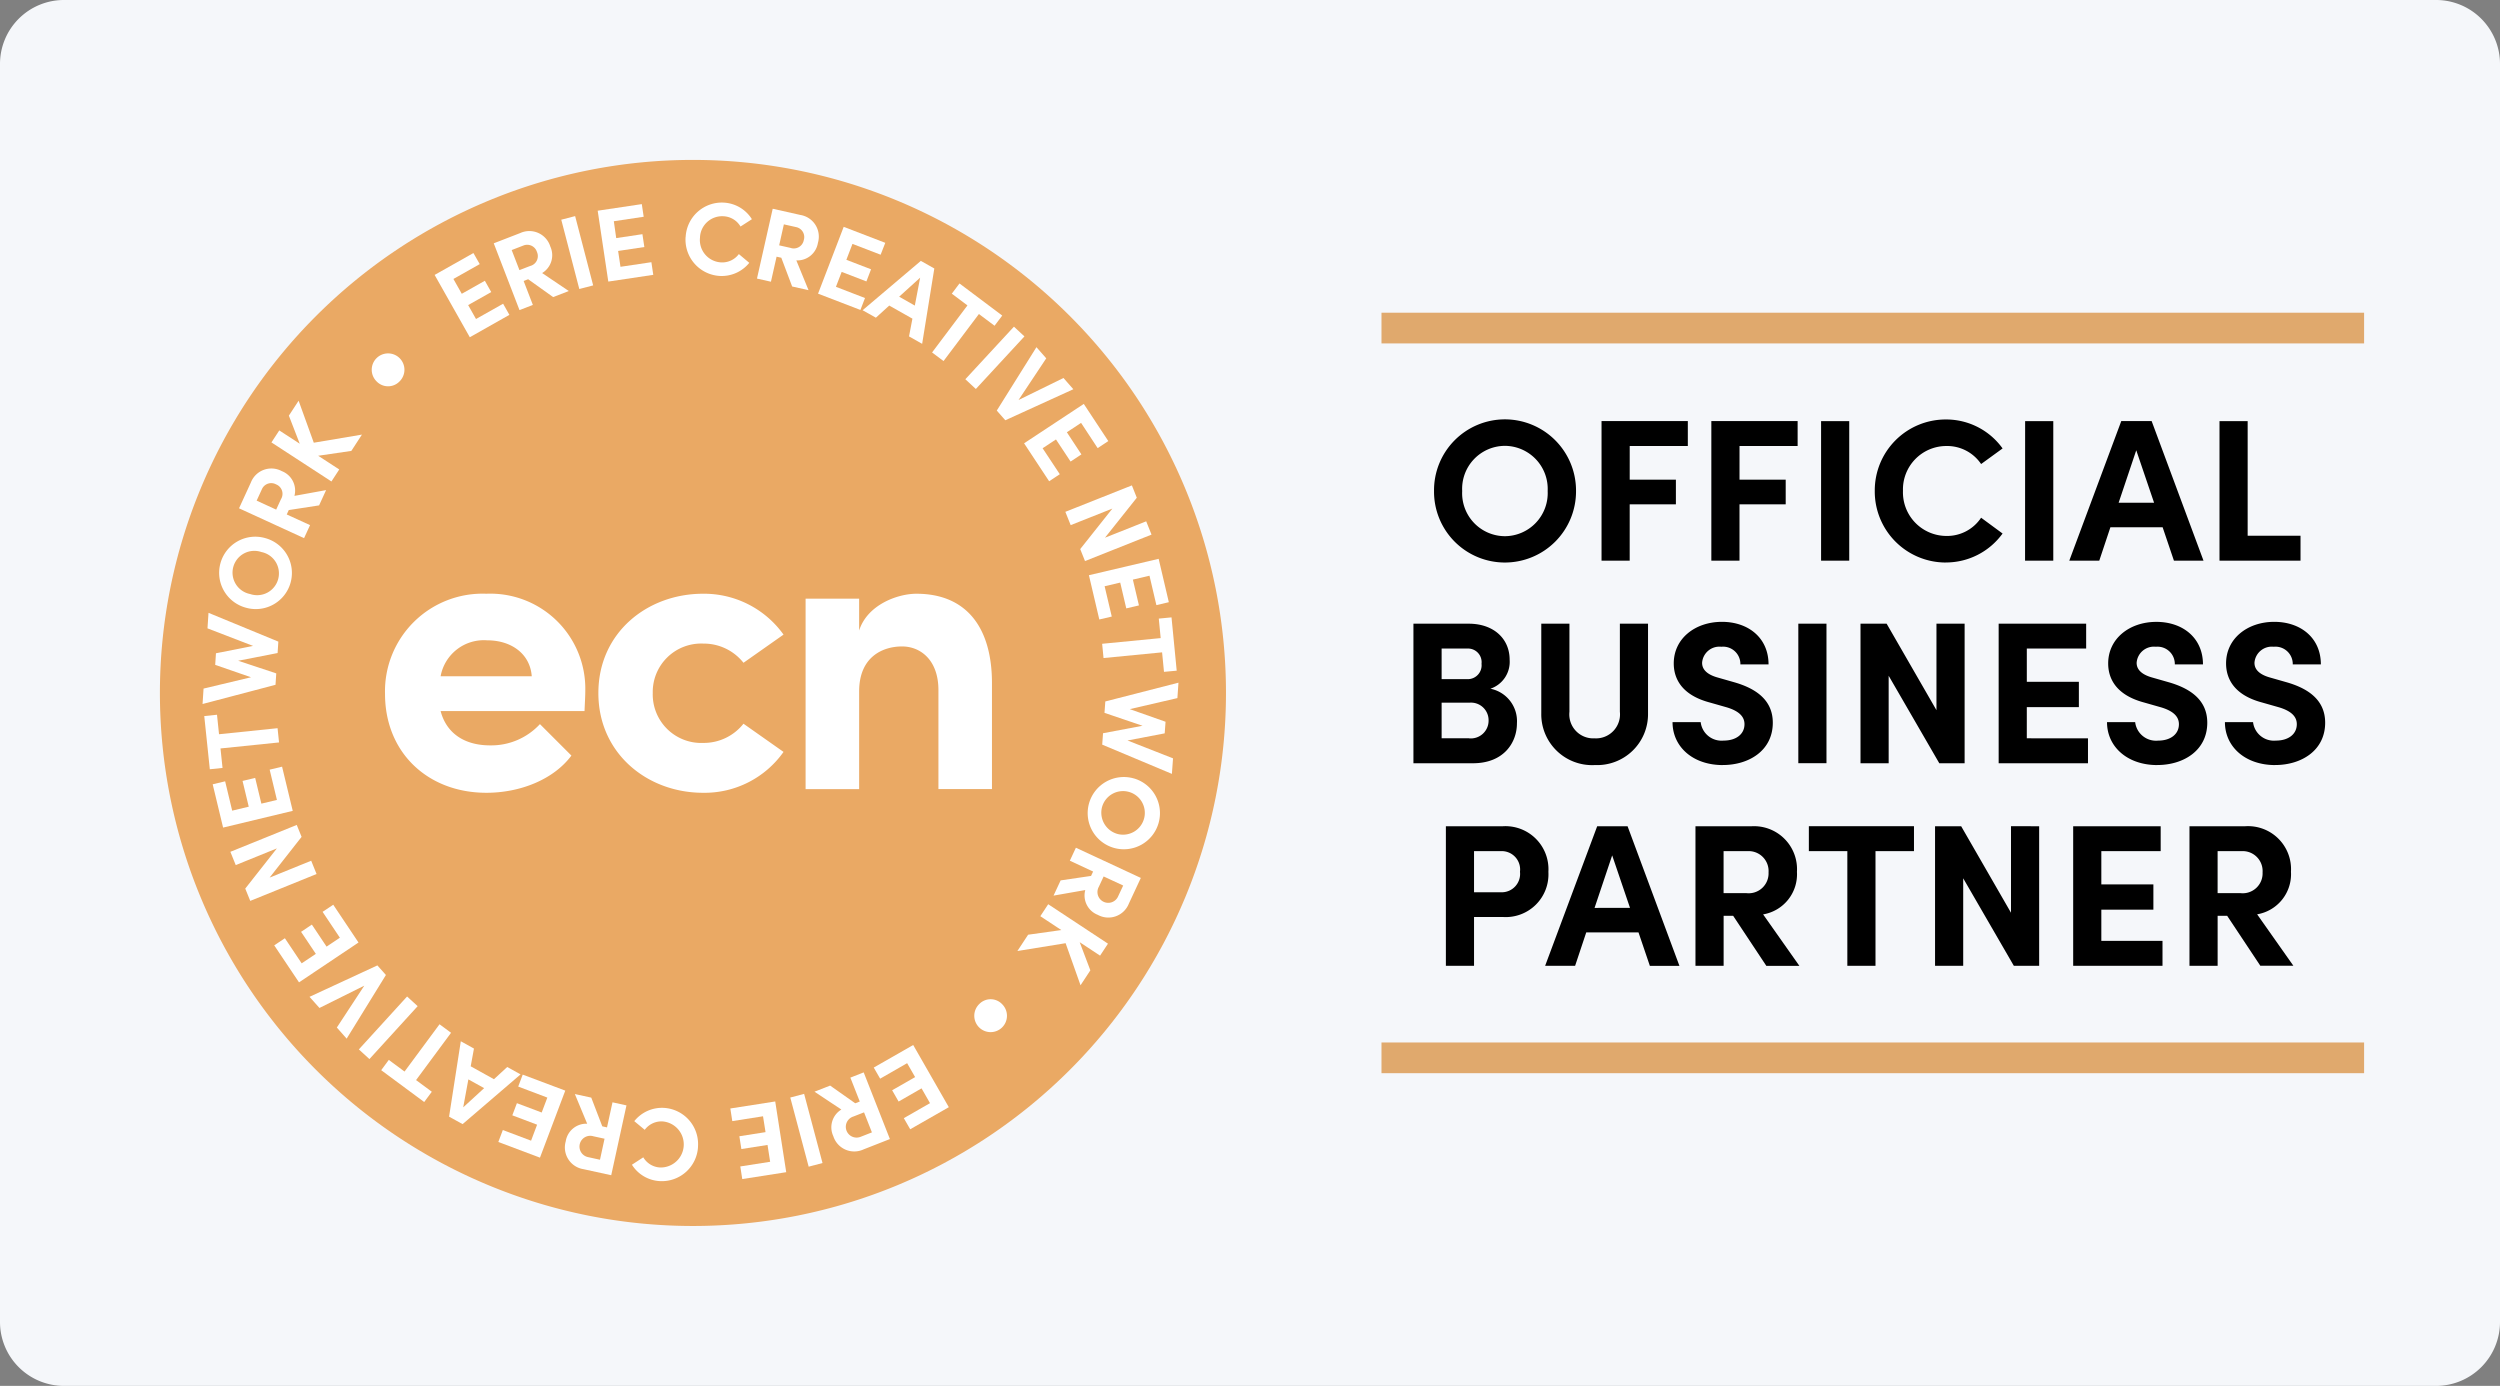 <svg xmlns="http://www.w3.org/2000/svg" xmlns:xlink="http://www.w3.org/1999/xlink" width="234.506" height="130" viewBox="0 0 234.506 130">
  <rect x="0" y="0" width="234.506" height="130" fill="#808080" stroke="none"/>
  <defs>
    <clipPath id="clip-path">
      <rect id="Rectangle_9" data-name="Rectangle 9" width="91.542" height="91.797" fill="#fff"/>
    </clipPath>
  </defs>
  <g id="Group_715" data-name="Group 715" transform="translate(-5732.327 2085.5)">
    <path id="Path_216" data-name="Path 216" d="M6,0H228.506a6,6,0,0,1,6,6V124a6,6,0,0,1-6,6H6a6,6,0,0,1-6-6V6A6,6,0,0,1,6,0Z" transform="translate(5732.327 -2085.5)" fill="#f5f7fa"/>
    <g id="Group_709" data-name="Group 709" transform="translate(5707.327 -2110.5)">
      <path id="Indieground_Holographic_Textures_main03" d="M50,0A50,50,0,1,1,0,50,50,50,0,0,1,50,0Z" transform="translate(40 40)" fill="#eaa964"/>
      <path id="Path_1" data-name="Path 1" d="M-17.382-13.858a8.913,8.913,0,0,0-9.278-9.086,9.151,9.151,0,0,0-9.508,9.393c0,5.521,4.026,9.278,9.508,9.278,3.144,0,6.288-1.227,7.975-3.489l-2.952-2.952A6.213,6.213,0,0,1-26.315-8.72c-2.415,0-4.1-1.15-4.639-3.221h13.5C-17.42-12.746-17.382-13.359-17.382-13.858ZM-30.954-15.2a4.122,4.122,0,0,1,4.371-3.374c2.262,0,4.026,1.265,4.179,3.374ZM-6.34-4.273A9.068,9.068,0,0,0,1.213-8.107l-3.757-2.645A4.746,4.746,0,0,1-6.3-8.95a4.551,4.551,0,0,1-4.754-4.677A4.543,4.543,0,0,1-6.3-18.267a4.746,4.746,0,0,1,3.757,1.8L1.213-19.11A9.166,9.166,0,0,0-6.34-22.944c-5.214,0-9.815,3.642-9.815,9.316S-11.554-4.273-6.34-4.273ZM13.673-22.944c-1.764,0-4.6,1.035-5.368,3.451v-2.99H3.283V-4.618H8.306v-9.163C8.306-17.04,10.53-18,12.331-18c1.725,0,3.412,1.265,3.412,4.1v9.278h5.022v-9.815C20.8-19.8,18.351-22.944,13.673-22.944Z" transform="translate(97.284 103.638)" fill="#fff"/>
      <g id="Group_663" data-name="Group 663" transform="translate(44 44)">
        <path id="Path_2" data-name="Path 2" d="M27.194,9.273l.589,1.044-3.714,2.1-3.3-5.845,3.639-2.053L25,5.557,22.531,6.95l.785,1.391L25.48,7.119l.6,1.061L23.914,9.4l.737,1.307Z" transform="translate(1 0.217)" fill="#fff"/>
        <g id="Group_662" data-name="Group 662" transform="translate(0 -0.001)">
          <g id="Group_661" data-name="Group 661" clip-path="url(#clip-path)">
            <path id="Path_3" data-name="Path 3" d="M29.287,7.069l-.422.165.865,2.246-1.254.484L26.061,3.7,28.54,2.74A2.057,2.057,0,0,1,31.366,4,1.953,1.953,0,0,1,30.6,6.49l2.5,1.686-1.468.569Zm-.816-.854,1-.387a.954.954,0,0,0,.643-1.314.956.956,0,0,0-1.27-.607l-1.1.426Z" transform="translate(1.254 0.124)" fill="#fff"/>
            <rect id="Rectangle_7" data-name="Rectangle 7" width="1.344" height="6.717" transform="translate(33.648 1.61) rotate(-14.589)" fill="#fff"/>
            <path id="Path_4" data-name="Path 4" d="M40.4,5.588l.176,1.186-4.218.632L35.363.759,39.5.14l.177,1.186-2.8.42L37.1,3.328l2.459-.368.18,1.206-2.46.368.222,1.486Z" transform="translate(1.702 0.007)" fill="#fff"/>
            <path id="Path_5" data-name="Path 5" d="M43.236,3.229A3.4,3.4,0,0,1,46.818.006a3.307,3.307,0,0,1,2.631,1.556l-1.067.687a1.956,1.956,0,0,0-1.589-.964,2.081,2.081,0,0,0-2.215,2.026,2.1,2.1,0,0,0,1.947,2.3,1.941,1.941,0,0,0,1.7-.778l.978.821a3.324,3.324,0,0,1-2.8,1.229,3.41,3.41,0,0,1-3.174-3.65" transform="translate(2.081 0.001)" fill="#fff"/>
            <path id="Path_6" data-name="Path 6" d="M51.9,5.151l-.443-.1L50.928,7.4l-1.31-.295L51.094.555l2.591.582a2.059,2.059,0,0,1,1.65,2.617A1.956,1.956,0,0,1,53.31,5.4l1.145,2.793-1.537-.345Zm-.2-1.163,1.047.234a.952.952,0,0,0,1.264-.735.953.953,0,0,0-.717-1.21L52.14,2.019Z" transform="translate(2.388 0.027)" fill="#fff"/>
            <path id="Path_7" data-name="Path 7" d="M59.488,8.852l-.43,1.118L55.084,8.442,57.49,2.174l3.9,1.5L60.954,4.79,58.312,3.774,57.74,5.267l2.316.89L59.62,7.294,57.3,6.4l-.538,1.4Z" transform="translate(2.651 0.105)" fill="#fff"/>
            <path id="Path_8" data-name="Path 8" d="M63.744,10.64,61.57,9.411l-1.253,1.139-1.247-.7L64.534,5.22l1.264.714L64.657,13l-1.232-.695Zm.225-1.227.5-2.618L62.5,8.579Z" transform="translate(2.843 0.252)" fill="#fff"/>
            <path id="Path_9" data-name="Path 9" d="M71.15,11.208l-1.468-1.1-3.319,4.412-1.074-.807L68.607,9.3,67.14,8.2l.72-.959,4.01,3.013Z" transform="translate(3.142 0.349)" fill="#fff"/>
            <path id="Path_10" data-name="Path 10" d="M72.826,11.108l.984.914-4.558,4.932-.986-.914Z" transform="translate(3.285 0.535)" fill="#fff"/>
            <path id="Path_11" data-name="Path 11" d="M78.261,16.889,71.879,19.8l-.8-.909L74.8,12.944l.919,1.046L73.12,17.9l4.216-2.066Z" transform="translate(3.421 0.623)" fill="#fff"/>
            <path id="Path_12" data-name="Path 12" d="M76.873,24.616l-1,.66-2.35-3.56,5.6-3.695,2.3,3.487-1,.66L78.869,19.8l-1.334.88L78.9,22.757l-1.016.67-1.37-2.073-1.253.825Z" transform="translate(3.539 0.868)" fill="#fff"/>
            <path id="Path_13" data-name="Path 13" d="M85.3,29.93l-6.24,2.481-.449-1.124,3.018-3.8-3.913,1.554-.5-1.248,6.241-2.48.461,1.158L80.934,30.22,84.8,28.683Z" transform="translate(3.716 1.219)" fill="#fff"/>
            <path id="Path_14" data-name="Path 14" d="M81.468,37.3l-1.168.275-.975-4.153,6.542-1.537.954,4.068-1.167.275-.648-2.76-1.558.366.569,2.42-1.188.279-.568-2.42-1.463.343Z" transform="translate(3.818 1.535)" fill="#fff"/>
            <path id="Path_15" data-name="Path 15" d="M86.31,42.235l-.178-1.829-5.493.534-.13-1.337L86,39.069l-.178-1.829,1.194-.115.487,5Z" transform="translate(3.875 1.787)" fill="#fff"/>
            <path id="Path_16" data-name="Path 16" d="M87.052,51.524l-6.537-2.743.077-1.07,3.706-.7L80.729,45.8l.077-1.07,6.862-1.761-.1,1.446L83.1,45.45l3.356,1.184-.079,1.089-3.489.668,4.27,1.677Z" transform="translate(3.875 2.069)" fill="#fff"/>
            <path id="Path_17" data-name="Path 17" d="M83.553,51.545A3.39,3.39,0,1,1,79.337,53.9a3.392,3.392,0,0,1,4.217-2.352m-1.44,5.23a2.044,2.044,0,1,0-1.554-2.542,2.071,2.071,0,0,0,1.554,2.542" transform="translate(3.812 2.475)" fill="#fff"/>
            <path id="Path_18" data-name="Path 18" d="M79.679,60.386l.193-.412-2.184-1.016.569-1.218,6.09,2.834-1.123,2.41a2.065,2.065,0,0,1-2.913,1.054,1.952,1.952,0,0,1-1.175-2.327l-2.976.522.665-1.428Zm1.181.049-.453.972a1.011,1.011,0,1,0,1.785.949l.5-1.069Z" transform="translate(3.665 2.779)" fill="#fff"/>
            <path id="Path_19" data-name="Path 19" d="M73.93,65.657l3.114-.437-1.969-1.3.739-1.123,5.606,3.7-.74,1.123-1.912-1.262,1,2.641-.921,1.4-1.4-3.947-4.523.734Z" transform="translate(3.51 3.023)" fill="#fff"/>
            <path id="Path_20" data-name="Path 20" d="M71.681,71.765a1.533,1.533,0,1,1-2.136-.025,1.485,1.485,0,0,1,2.136.025" transform="translate(3.323 3.432)" fill="#fff"/>
            <path id="Path_21" data-name="Path 21" d="M60.669,78.554l-.6-1.042,3.7-2.116,3.341,5.833L63.489,83.3l-.6-1.042,2.457-1.407-.794-1.388L62.4,80.7l-.606-1.059,2.156-1.234L63.2,77.1Z" transform="translate(2.891 3.629)" fill="#fff"/>
            <path id="Path_22" data-name="Path 22" d="M58.589,80.745l.423-.166-.881-2.241,1.25-.492L61.839,84.1l-2.473.971a2.062,2.062,0,0,1-2.836-1.244,1.952,1.952,0,0,1,.754-2.495l-2.518-1.674,1.466-.574Zm.824.85-1,.392a1.011,1.011,0,1,0,.639,1.918l1.1-.431Z" transform="translate(2.636 3.747)" fill="#fff"/>
            <rect id="Rectangle_8" data-name="Rectangle 8" width="1.344" height="6.715" transform="matrix(0.966, -0.257, 0.257, 0.966, 55.13, 83.952)" fill="#fff"/>
            <path id="Path_23" data-name="Path 23" d="M47.418,82.291l-.184-1.183,4.211-.659,1.032,6.634-4.124.646-.184-1.184,2.8-.437-.246-1.58-2.454.384-.188-1.2,2.455-.385L50.3,81.839Z" transform="translate(2.273 3.872)" fill="#fff"/>
            <path id="Path_24" data-name="Path 24" d="M44.628,84.648a3.4,3.4,0,0,1-3.564,3.245,3.292,3.292,0,0,1-2.637-1.538l1.065-.694a1.946,1.946,0,0,0,1.593.954,2.165,2.165,0,0,0,.244-4.32,1.943,1.943,0,0,0-1.7.787l-.981-.814a3.328,3.328,0,0,1,2.787-1.245,3.4,3.4,0,0,1,3.19,3.625" transform="translate(1.849 3.9)" fill="#fff"/>
            <path id="Path_25" data-name="Path 25" d="M35.933,82.813l.444.1.514-2.352,1.311.288L36.772,87.4l-2.6-.567a2.062,2.062,0,0,1-1.667-2.609,1.952,1.952,0,0,1,2.012-1.655L33.36,79.785l1.54.336Zm.212,1.162L35.1,83.747a1.01,1.01,0,1,0-.535,1.947l1.153.253Z" transform="translate(1.562 3.84)" fill="#fff"/>
            <path id="Path_26" data-name="Path 26" d="M28.336,79.167l.422-1.121,3.991,1.5-2.373,6.289L26.47,84.364l.422-1.121,2.65,1,.565-1.5-2.325-.878.431-1.141,2.325.877.53-1.4Z" transform="translate(1.274 3.757)" fill="#fff"/>
            <path id="Path_27" data-name="Path 27" d="M24.091,77.41l2.181,1.211,1.246-1.147,1.251.695-5.438,4.664-1.269-.7,1.1-7.073,1.234.685Zm-.219,1.227-.483,2.621,1.963-1.8Z" transform="translate(1.062 3.613)" fill="#fff"/>
            <path id="Path_28" data-name="Path 28" d="M16.7,76.882l1.477,1.093,3.282-4.436,1.081.8-3.283,4.437,1.478,1.093-.714.964-4.033-2.987Z" transform="translate(0.77 3.54)" fill="#fff"/>
            <path id="Path_29" data-name="Path 29" d="M14.98,76.925l-.992-.907,4.524-4.964.992.907Z" transform="translate(0.673 3.42)" fill="#fff"/>
            <path id="Path_30" data-name="Path 30" d="M9.572,71.22l6.367-2.948.8.9-3.683,5.971L12.135,74.1l2.575-3.927-4.205,2.091Z" transform="translate(0.461 3.286)" fill="#fff"/>
            <path id="Path_31" data-name="Path 31" d="M10.95,63.509l1-.668,2.37,3.545-5.58,3.738L6.414,66.652l1-.667,1.574,2.354,1.329-.889L8.933,65.384l1.012-.678,1.38,2.066,1.247-.836Z" transform="translate(0.309 3.025)" fill="#fff"/>
            <path id="Path_32" data-name="Path 32" d="M2.489,58.222,8.716,55.7l.454,1.12-3,3.821,3.9-1.583.505,1.246L4.354,62.826l-.469-1.155L6.853,57.9,2.993,59.467Z" transform="translate(0.12 2.681)" fill="#fff"/>
            <path id="Path_33" data-name="Path 33" d="M6.251,50.767l1.164-.28,1,4.144L1.883,56.2.907,52.14l1.168-.28.66,2.753,1.554-.373-.581-2.415,1.184-.285.582,2.415,1.458-.35Z" transform="translate(0.044 2.43)" fill="#fff"/>
            <path id="Path_34" data-name="Path 34" d="M1.348,45.839l.19,1.828L7.029,47.1l.139,1.336L1.676,49l.191,1.828-1.193.124L.153,45.962Z" transform="translate(0.007 2.207)" fill="#fff"/>
            <path id="Path_35" data-name="Path 35" d="M.559,36.718l6.55,2.7-.069,1.071-3.7.723L6.914,42.4l-.07,1.069L0,45.27l.094-1.446,4.452-1.062L1.187,41.6l.07-1.089,3.482-.69L.463,38.174Z" transform="translate(0 1.768)" fill="#fff"/>
            <path id="Path_36" data-name="Path 36" d="M4.045,36.578A3.388,3.388,0,1,1,5.8,30.034a3.388,3.388,0,1,1-1.755,6.545m1.4-5.237a2.044,2.044,0,1,0-1.055,3.94,2.044,2.044,0,1,0,1.055-3.94" transform="translate(0.071 1.44)" fill="#fff"/>
            <path id="Path_37" data-name="Path 37" d="M7.93,27.7l-.19.413,2.187,1-.562,1.222-6.1-2.8,1.109-2.416a2.062,2.062,0,0,1,2.9-1.072,1.954,1.954,0,0,1,1.188,2.322l2.97-.541-.657,1.433Zm-1.181-.042.449-.976a.952.952,0,0,0-.456-1.39.953.953,0,0,0-1.332.452l-.493,1.072Z" transform="translate(0.157 1.146)" fill="#fff"/>
            <path id="Path_38" data-name="Path 38" d="M13.659,22.443l-3.11.455,1.976,1.286-.733,1.126L6.165,21.646,6.9,20.521l1.92,1.249L7.8,19.136l.913-1.4,1.424,3.939,4.517-.761Z" transform="translate(0.297 0.854)" fill="#fff"/>
            <path id="Path_39" data-name="Path 39" d="M15.6,16.129a1.534,1.534,0,1,1,2.135.009,1.491,1.491,0,0,1-2.135-.009" transform="translate(0.731 0.653)" fill="#fff"/>
          </g>
        </g>
      </g>
    </g>
    <g id="Group_712" data-name="Group 712" transform="translate(67.914 -65.167)">
      <g id="Group_711" data-name="Group 711" transform="translate(0 0.167)">
        <rect id="Rectangle_21" data-name="Rectangle 21" width="92.172" height="2.88" transform="translate(5794 -1922.713)" fill="#e0a96d"/>
        <rect id="Rectangle_22" data-name="Rectangle 22" width="92.172" height="2.88" transform="translate(5794 -1991.167)" fill="#e0a96d"/>
      </g>
      <path id="Path_217" data-name="Path 217" d="M-98.437-20.071a6.674,6.674,0,0,0,6.669-6.707A6.678,6.678,0,0,0-98.437-33.5a6.65,6.65,0,0,0-6.65,6.726A6.645,6.645,0,0,0-98.437-20.071Zm0-2.47a4.029,4.029,0,0,1-4.009-4.237,4.029,4.029,0,0,1,4.009-4.237,4.041,4.041,0,0,1,4.009,4.237A4.041,4.041,0,0,1-98.437-22.541ZM-81.281-31v-2.337h-8.094v13.091h2.641v-5.282H-82.4v-2.318h-4.332V-31Zm10.3,0v-2.337h-8.094v13.091h2.641v-5.282H-72.1v-2.318h-4.332V-31Zm2.2,10.754h2.641V-33.333h-2.641Zm11.685.171a6.556,6.556,0,0,0,5.339-2.717l-2.014-1.482a3.825,3.825,0,0,1-3.249,1.71A4.09,4.09,0,0,1-61.1-26.8,4.074,4.074,0,0,1-57-31a3.844,3.844,0,0,1,3.23,1.691l2.014-1.463a6.506,6.506,0,0,0-5.339-2.717,6.653,6.653,0,0,0-6.65,6.688A6.662,6.662,0,0,0-57.094-20.071Zm7.448-.171H-47V-33.333h-2.641Zm13.965,0h2.774l-4.864-13.091h-2.85L-45.5-20.242h2.812l1.045-3.135h4.9Zm-5.187-5.434,1.653-4.921,1.672,4.921Zm9.462,5.434h7.6v-2.337h-4.959V-33.333h-2.641ZM-99.8-8.234a2.66,2.66,0,0,0,1.805-2.717c0-1.976-1.5-3.382-3.838-3.382h-5.187V-1.242h5.586c2.888,0,4.123-1.938,4.123-3.743A3.1,3.1,0,0,0-99.8-8.234ZM-101.981-12a1.277,1.277,0,0,1,1.349,1.425,1.3,1.3,0,0,1-1.349,1.444h-2.394V-12Zm.171,8.417h-2.565V-6.923h2.6a1.651,1.651,0,0,1,1.805,1.672A1.665,1.665,0,0,1-101.81-3.579Zm11.78,2.508a4.774,4.774,0,0,0,5.016-4.845v-8.417h-2.641v8.265A2.253,2.253,0,0,1-90.03-3.579a2.248,2.248,0,0,1-2.356-2.489v-8.265h-2.641v8.417A4.769,4.769,0,0,0-90.03-1.071Zm12.027,0c2.47,0,4.693-1.368,4.693-3.971,0-2.223-1.729-3.268-3.705-3.819l-1.463-.418c-1.368-.38-1.463-1.064-1.463-1.387a1.627,1.627,0,0,1,1.805-1.5,1.624,1.624,0,0,1,1.786,1.653h2.641c0-2.489-1.9-3.99-4.37-3.99-2.508,0-4.522,1.558-4.522,3.9,0,1.178.513,2.907,3.382,3.667l1.6.456c1.121.342,1.653.855,1.653,1.577,0,.931-.779,1.539-1.957,1.539A1.969,1.969,0,0,1-80.074-5.1h-2.641C-82.715-2.781-80.8-1.071-78-1.071Zm7.087-.171h2.641V-14.333h-2.641Zm12.958-13.091V-6.22l-4.674-8.113h-2.451V-1.242h2.641V-9.45l4.75,8.208h2.375V-14.333Zm8.474,10.754V-6.505H-44.6V-8.88h-4.883V-12h5.567v-2.337h-8.208V-1.242h8.379V-3.579Zm12.236,2.508c2.47,0,4.693-1.368,4.693-3.971,0-2.223-1.729-3.268-3.7-3.819l-1.463-.418c-1.368-.38-1.463-1.064-1.463-1.387a1.627,1.627,0,0,1,1.805-1.5A1.624,1.624,0,0,1-35.6-10.514h2.641c0-2.489-1.9-3.99-4.37-3.99-2.508,0-4.522,1.558-4.522,3.9,0,1.178.513,2.907,3.382,3.667l1.6.456c1.121.342,1.653.855,1.653,1.577,0,.931-.779,1.539-1.957,1.539A1.969,1.969,0,0,1-39.319-5.1H-41.96C-41.96-2.781-40.041-1.071-37.248-1.071Zm11.058,0c2.47,0,4.693-1.368,4.693-3.971,0-2.223-1.729-3.268-3.705-3.819l-1.463-.418c-1.368-.38-1.463-1.064-1.463-1.387a1.627,1.627,0,0,1,1.805-1.5,1.624,1.624,0,0,1,1.786,1.653H-21.9c0-2.489-1.9-3.99-4.37-3.99-2.508,0-4.522,1.558-4.522,3.9,0,1.178.513,2.907,3.382,3.667l1.6.456c1.121.342,1.653.855,1.653,1.577,0,.931-.779,1.539-1.957,1.539A1.969,1.969,0,0,1-28.261-5.1H-30.9C-30.9-2.781-28.983-1.071-26.19-1.071ZM-98.637,4.667h-5.339V17.758h2.641V13.179h2.7a4.009,4.009,0,0,0,4.275-4.237A4.037,4.037,0,0,0-98.637,4.667Zm-.133,6.194h-2.565V7h2.6a1.723,1.723,0,0,1,1.71,1.938A1.724,1.724,0,0,1-98.77,10.861Zm13.927,6.9h2.774L-86.933,4.667h-2.85l-4.883,13.091h2.812l1.045-3.135h4.9Zm-5.187-5.434L-88.377,7.4l1.672,4.921Zm16.112,5.434h3.1l-3.4-4.826a3.815,3.815,0,0,0,3.173-3.99,4.032,4.032,0,0,0-4.294-4.275h-5.225V17.758h2.641V13.065h.893ZM-77.927,7h2.318A1.869,1.869,0,0,1-73.709,9a1.865,1.865,0,0,1-2.109,1.938h-2.109Zm17.86-2.337h-9.861V7h3.61V17.758h2.641V7h3.61Zm9.1,0V12.78L-55.64,4.667h-2.451V17.758h2.641V9.55l4.75,8.208h2.375V4.667Zm8.474,10.754V12.495h4.883V10.12h-4.883V7h5.567V4.667h-8.208V17.758h8.379V15.421Zm14.915,2.337h3.1l-3.4-4.826a3.815,3.815,0,0,0,3.173-3.99A4.032,4.032,0,0,0-29,4.667h-5.225V17.758h2.641V13.065h.893ZM-31.586,7h2.318A1.869,1.869,0,0,1-27.368,9a1.865,1.865,0,0,1-2.109,1.938h-2.109Z" transform="translate(5904.016 -1947.496)"/>
    </g>
  </g>
</svg>
